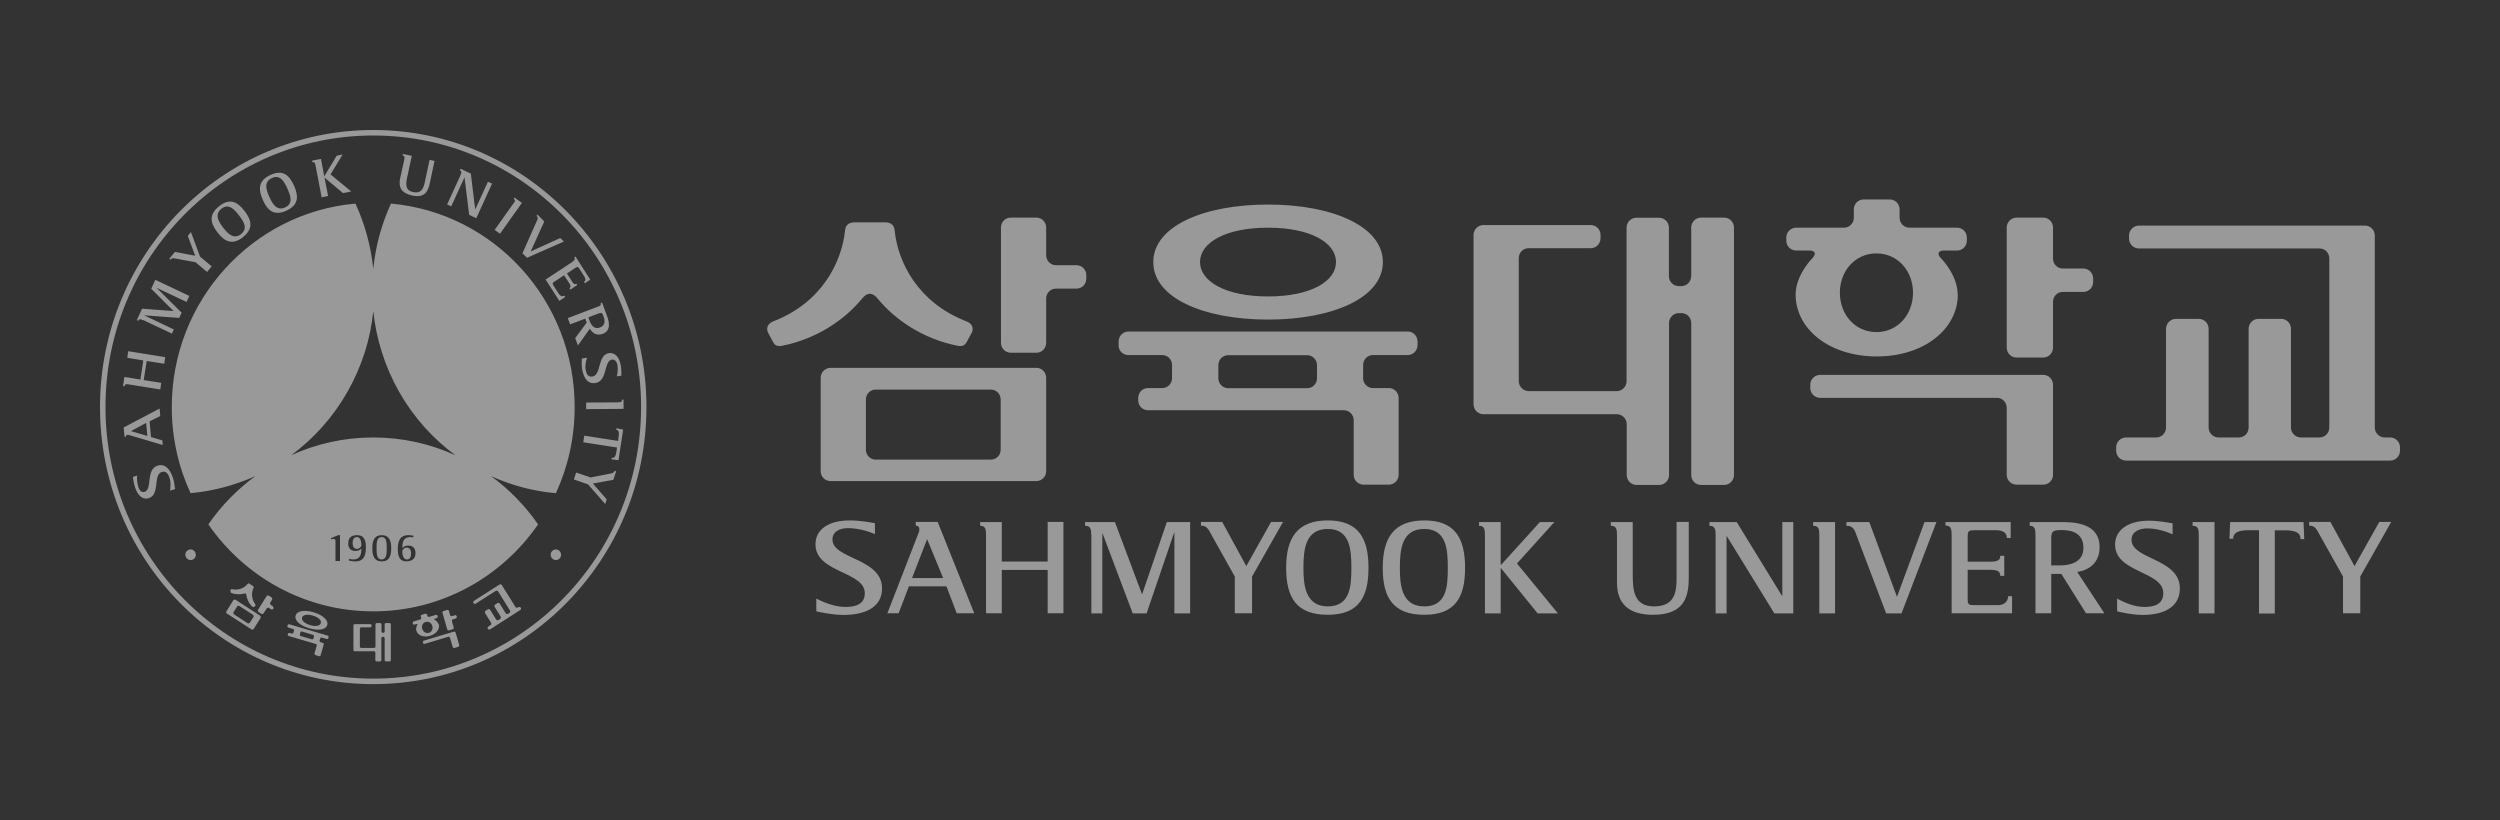 <svg width="250" height="82" viewBox="0 0 250 82" fill="none" xmlns="http://www.w3.org/2000/svg">
<rect x="0" y="0" width="250" height="82" fill="#333333" stroke="none"/>
<path d="M37.329 13C52.411 13 64.644 25.409 64.644 40.706C64.644 56.004 52.425 68.412 37.329 68.412C22.233 68.412 10 56.004 10 40.706C10 25.409 22.233 13 37.329 13ZM37.329 13.55C22.535 13.55 10.548 25.711 10.548 40.706C10.548 55.701 22.535 67.862 37.329 67.862C52.123 67.862 64.109 55.701 64.109 40.706C64.109 25.711 52.123 13.55 37.329 13.55ZM38.014 62.305C38.082 62.305 38.15 62.359 38.15 62.441V63.144C38.151 63.212 38.206 63.281 38.288 63.281H38.329C38.397 63.281 38.466 63.226 38.466 63.144V62.441C38.466 62.373 38.521 62.305 38.602 62.305H38.945C39.027 62.305 39.082 62.359 39.082 62.441V66.005C39.082 66.074 39.027 66.142 38.945 66.143H38.602C38.52 66.142 38.466 66.087 38.466 66.005V63.817C38.466 63.749 38.411 63.68 38.329 63.68H38.288C38.206 63.68 38.137 63.735 38.137 63.817V66.005C38.137 66.074 38.082 66.142 38 66.143H37.671C37.602 66.142 37.534 66.087 37.534 66.005V65.275C37.534 65.193 37.479 65.124 37.398 65.124H35.48C35.397 65.124 35.343 65.069 35.343 64.986V62.552C35.343 62.469 35.397 62.414 35.48 62.414H37.027C37.096 62.414 37.164 62.469 37.164 62.552V62.593C37.164 62.675 37.109 62.73 37.027 62.73H36.137C36.055 62.731 35.986 62.786 35.986 62.868V64.643C35.986 64.725 36.041 64.794 36.123 64.794H37.398C37.48 64.794 37.548 64.739 37.548 64.656V62.441C37.548 62.373 37.603 62.305 37.685 62.305H38.014ZM32.795 63.57H32.768C32.849 63.598 32.891 63.68 32.85 63.749V63.804C32.822 63.873 32.739 63.928 32.671 63.9L32.191 63.763C32.109 63.735 32.041 63.776 32.014 63.858L31.959 64.038C31.932 64.12 31.986 64.189 32.055 64.217L32.274 64.285C32.356 64.313 32.397 64.382 32.37 64.464L32.068 65.523C32.055 65.592 31.973 65.647 31.904 65.62L31.548 65.51C31.48 65.482 31.439 65.4 31.452 65.331L31.671 64.574C31.698 64.492 31.657 64.423 31.575 64.395L28.863 63.598C28.781 63.57 28.754 63.501 28.781 63.419V63.391C28.809 63.322 28.891 63.281 28.959 63.295L29.164 63.35C29.246 63.377 29.315 63.323 29.343 63.254L29.398 63.074C29.424 62.992 29.37 62.909 29.302 62.895L28.836 62.758C28.754 62.73 28.713 62.662 28.754 62.579V62.524C28.781 62.456 28.863 62.414 28.932 62.428L32.795 63.57ZM45.384 63.171C45.466 63.144 45.534 63.199 45.562 63.268L45.918 64.505C45.945 64.587 45.891 64.657 45.822 64.685L45.452 64.794C45.37 64.821 45.301 64.781 45.273 64.698L45 63.776C44.973 63.708 44.891 63.653 44.822 63.68L42.48 64.382C42.397 64.409 42.316 64.354 42.288 64.285V64.244C42.274 64.162 42.315 64.093 42.384 64.065L45.356 63.171H45.384ZM30.219 63.157C30.137 63.13 30.068 63.172 30.041 63.254L29.986 63.433C29.973 63.515 30.014 63.584 30.082 63.611L31.178 63.928C31.26 63.955 31.329 63.9 31.356 63.831L31.343 63.845L31.398 63.666C31.425 63.584 31.37 63.515 31.302 63.487L30.219 63.157ZM42.534 61.369C42.616 61.355 42.684 61.396 42.712 61.465L42.739 61.589C42.767 61.658 42.849 61.713 42.918 61.685L43.575 61.492C43.657 61.465 43.739 61.507 43.767 61.589V61.63C43.794 61.712 43.739 61.781 43.671 61.809L43.48 61.864C43.411 61.878 43.398 61.932 43.466 61.974C43.466 61.974 43.767 62.139 43.85 62.414L43.877 62.4C44.014 62.868 43.657 63.391 43 63.584C42.343 63.777 41.767 63.528 41.63 63.06C41.563 62.791 41.719 62.496 41.726 62.483C41.767 62.415 41.726 62.373 41.657 62.4L41.466 62.456C41.384 62.483 41.316 62.442 41.274 62.359V62.318C41.261 62.236 41.302 62.167 41.37 62.14L42.027 61.946C42.096 61.919 42.137 61.85 42.123 61.768L42.082 61.657C42.055 61.589 42.096 61.506 42.178 61.478L42.534 61.369ZM42.575 62.194C42.274 62.277 42.137 62.579 42.219 62.882L42.232 62.895C42.315 63.184 42.589 63.364 42.891 63.281C43.178 63.199 43.315 62.895 43.232 62.593C43.15 62.29 42.863 62.112 42.575 62.194ZM44.712 60.997C44.794 60.97 44.863 61.011 44.891 61.094L45.014 61.52C45.041 61.589 45.123 61.63 45.191 61.616L45.48 61.534V61.52C45.562 61.493 45.63 61.534 45.671 61.616V61.672C45.698 61.754 45.644 61.823 45.575 61.851L45.288 61.933C45.22 61.96 45.164 62.043 45.191 62.111L45.37 62.744C45.397 62.827 45.343 62.895 45.274 62.923L44.904 63.033C44.822 63.061 44.739 63.02 44.726 62.938L44.246 61.286C44.233 61.204 44.274 61.135 44.343 61.107L44.712 60.997ZM29.561 61.562C29.698 61.066 30.48 60.97 31.37 61.231C32.26 61.507 32.863 62.002 32.726 62.497C32.588 62.992 31.808 63.088 30.918 62.827C30.028 62.566 29.425 62.057 29.561 61.562ZM49.973 58.438C50.039 58.399 50.157 58.475 50.164 58.48L51.562 60.723C51.602 60.789 51.744 60.765 51.753 60.764L51.822 60.723L51.877 60.708C51.946 60.667 52.068 60.75 52.068 60.75L52.096 60.791C52.136 60.845 52.058 60.978 52.055 60.983L48.986 62.951C48.933 62.991 48.8 62.913 48.795 62.909L48.767 62.868C48.726 62.813 48.809 62.676 48.809 62.676L49.082 62.497C49.148 62.457 49.124 62.313 49.123 62.305L48.493 61.286C48.453 61.232 48.532 61.097 48.534 61.094L48.809 60.915C48.877 60.874 49 60.956 49 60.956L49.63 61.974C49.671 62.042 49.822 62.016 49.822 62.016L50.041 61.878C50.094 61.838 50.083 61.693 50.082 61.685L49.452 60.667C49.411 60.612 49.493 60.475 49.493 60.475L49.767 60.296C49.835 60.255 49.959 60.337 49.959 60.337L50.589 61.355C50.629 61.422 50.771 61.398 50.78 61.397L50.973 61.273C51.04 61.232 51.015 61.086 51.014 61.08L49.795 59.112C49.754 59.044 49.602 59.071 49.602 59.071L47.548 60.378C47.481 60.418 47.362 60.34 47.356 60.337L47.329 60.296C47.289 60.228 47.368 60.107 47.37 60.103L49.973 58.438ZM23.534 59.966L26.027 61.575V61.589C26.094 61.629 26.07 61.775 26.068 61.781L25.356 62.909C25.315 62.978 25.164 62.951 25.164 62.951L22.671 61.341C22.603 61.299 22.63 61.148 22.63 61.148L23.343 60.007C23.384 59.938 23.534 59.966 23.534 59.966ZM31.288 61.562C30.685 61.383 30.287 61.492 30.205 61.754C30.137 62.015 30.411 62.332 31.014 62.511C31.602 62.69 32 62.58 32.082 62.318C32.164 62.057 31.89 61.74 31.288 61.562ZM23.918 60.585C23.849 60.544 23.726 60.626 23.726 60.626L23.343 61.231C23.302 61.3 23.384 61.424 23.384 61.424L24.781 62.332C24.836 62.373 24.973 62.29 24.973 62.29L25.356 61.685C25.398 61.617 25.315 61.492 25.315 61.492L23.918 60.585ZM84.986 52.042C86.027 52.042 87.096 52.248 87.493 52.316V53.432L87.48 53.403C87.069 53.224 85.958 52.812 84.794 52.812C84 52.813 83.246 53.129 83.246 53.954C83.246 55.921 88.205 55.798 88.205 58.838C88.205 60.777 86.438 61.492 84.356 61.492C83.192 61.492 81.945 61.203 81.63 61.135V59.855C82.096 60.103 83.329 60.694 84.534 60.694C85.479 60.694 86.479 60.475 86.48 59.319C86.48 57.118 81.548 57.297 81.548 54.435C81.548 52.936 82.863 52.042 84.986 52.042ZM214.89 52.069C215.89 52.069 216.876 52.276 217.26 52.331V53.432C216.863 53.253 215.849 52.84 214.712 52.84C213.945 52.84 213.15 53.156 213.15 53.981C213.15 55.962 217.986 55.825 217.986 58.838C217.986 60.777 216.273 61.492 214.273 61.492C213.164 61.492 212.013 61.203 211.712 61.135V59.855C212.164 60.103 213.274 60.694 214.438 60.694C215.356 60.694 216.328 60.474 216.328 59.319C216.328 57.091 211.507 57.297 211.507 54.463C211.507 52.977 212.849 52.069 214.89 52.069ZM132.78 52.042C135.904 52.042 136.849 53.899 136.849 56.788C136.849 59.677 135.903 61.478 132.78 61.478C129.603 61.478 128.616 59.704 128.616 56.788C128.616 53.872 129.657 52.042 132.78 52.042ZM142.438 52.042C145.561 52.042 146.507 53.899 146.507 56.788C146.507 59.677 145.561 61.478 142.438 61.478C139.26 61.478 138.273 59.704 138.273 56.788C138.273 53.872 139.315 52.042 142.438 52.042ZM168.876 57.737C168.876 59.553 168.534 61.478 165.301 61.478C162.78 61.478 161.698 60.282 161.698 58.26V53.5C161.698 52.908 161.63 52.578 161.082 52.578V52.207H163.273V57.379C163.273 58.933 163.343 60.64 165.397 60.64C167.589 60.639 167.657 59.057 167.657 57.682V52.193H168.876V57.737ZM26.863 59.553L27.178 59.759C27.246 59.8 27.219 59.952 27.219 59.952L27.014 60.282C26.973 60.351 27.054 60.474 27.055 60.475L27.302 60.64V60.667C27.355 60.707 27.343 60.85 27.343 60.859L27.315 60.901C27.274 60.97 27.123 60.942 27.123 60.942L26.877 60.777C26.822 60.736 26.685 60.818 26.685 60.818L26.343 61.355C26.302 61.424 26.15 61.397 26.15 61.397L25.836 61.19C25.781 61.149 25.795 60.997 25.795 60.997L26.671 59.594C26.712 59.525 26.863 59.553 26.863 59.553ZM230.424 53.913H230.055C230.055 53.253 229.548 53.032 228.452 53.032H227.479V61.355H225.903V53.032L225.89 53.019H224.903C223.808 53.019 223.315 53.266 223.314 53.871H222.945L223.014 52.207H230.355L230.424 53.913ZM114.191 59.401H114.219L116.685 52.207H119.014V61.342H117.438V53.266H117.411L114.657 61.342H113.273L110.26 53.349H110.232V61.342H109.137V53.5H109.123C109.123 52.908 109.055 52.578 108.507 52.578V52.207H111.493L114.191 59.401ZM150.068 56.499H150.096L153.986 52.207H155.438L151.698 56.348L155.794 61.342H153.767L150.096 56.815H150.068V61.342H148.493V53.5C148.493 52.909 148.424 52.578 147.904 52.578V52.207H150.068V56.499ZM178.205 59.594H178.232V52.207H179.328V61.342H177.438L172.685 53.624H172.657V61.342H171.562V53.5C171.562 52.922 171.493 52.578 170.945 52.578V52.207H173.671L178.205 59.594ZM183.507 61.342H181.932V53.514C181.932 52.908 181.862 52.578 181.314 52.578V52.207H183.507V61.342ZM189.685 59.649H189.712L192.452 52.207H193.644L190.15 61.342H188.616L185.644 53.514V53.5C185.438 52.908 185.274 52.578 184.644 52.578V52.207H186.932L189.685 59.649ZM221.452 61.342H219.876V53.514C219.876 52.908 219.808 52.578 219.26 52.578V52.207H221.452V61.342ZM97.425 61.327H95.671L94.644 58.631H90.891L89.863 61.327H88.739L91.85 53.308C92.028 52.867 91.931 52.565 91.575 52.565V52.193H93.767L97.425 61.327ZM106.343 61.327H104.767V56.994H100.178V61.327H98.603V53.5C98.603 52.908 98.534 52.578 98.014 52.578V52.207H100.178V56.155H104.767V52.193H106.343V61.327ZM124.63 56.609L127.109 52.193H128.301L125.205 57.654V61.327H123.479V57.654L120.932 53.101C120.685 52.674 120.452 52.565 120.096 52.565V52.193H122.219L124.63 56.609ZM201.068 53.803H200.685C200.685 53.142 200.123 53.019 199.507 53.019H197.548C196.904 53.019 196.767 53.06 196.767 53.651V56.169H198.973C199.767 56.169 200.027 56.031 200.027 55.577H200.424V57.586H200.027C200.027 57.146 199.767 56.98 198.973 56.98H196.767V59.855C196.767 60.474 196.849 60.516 197.493 60.516H199.78C200.246 60.516 200.766 60.323 200.821 59.622H201.205V61.327H195.164V53.5C195.164 52.908 195.096 52.551 194.548 52.551V52.207H201.068V53.803ZM206.055 52.207C207.397 52.207 209.959 52.276 209.959 54.711C209.959 56.265 208.931 57.008 207.726 57.2L210.438 61.327H208.603L206.137 57.394H205.123V61.327H203.548V53.5C203.548 52.909 203.479 52.578 202.973 52.578V52.207H206.055ZM235.451 56.609L237.931 52.193H239.123L236.027 57.654V61.327H234.301V57.654L231.753 53.101C231.506 52.674 231.273 52.565 230.917 52.565V52.193H233.041L235.451 56.609ZM39.096 20.359C49.397 21.281 57.466 30.031 57.466 40.706C57.466 43.788 56.794 46.705 55.589 49.318C53.342 49.126 51.164 48.548 49.109 47.612C50.931 48.947 52.521 50.583 53.809 52.44C50.178 57.695 44.151 61.135 37.329 61.135C30.507 61.135 24.48 57.696 20.836 52.44C22.123 50.57 23.712 48.947 25.534 47.612C23.479 48.534 21.288 49.112 19.055 49.318C17.849 46.705 17.178 43.788 17.178 40.706C17.178 30.031 25.26 21.267 35.548 20.359C36.493 22.423 37.096 24.638 37.329 26.895C37.548 24.638 38.151 22.423 39.096 20.359ZM24.767 58.384C24.808 58.329 24.863 58.315 24.945 58.37L25.302 58.603C25.384 58.658 25.384 58.714 25.356 58.782C25.151 59.195 25.096 59.842 25.534 60.447C25.589 60.516 25.507 60.626 25.507 60.626L25.339 60.71C25.307 60.719 25.273 60.708 25.232 60.667C24.863 60.323 24.685 59.869 24.63 59.484C24.63 59.429 24.616 59.388 24.575 59.36C24.535 59.334 24.443 59.359 24.439 59.36V59.347C24.082 59.457 23.589 59.471 23.123 59.292C23.057 59.252 23.055 59.173 23.055 59.168V59.017C23.055 58.948 23.123 58.893 23.205 58.92C23.931 59.071 24.492 58.741 24.767 58.384ZM132.78 52.895C130.52 52.895 130.342 54.972 130.342 56.802C130.342 58.48 130.52 60.639 132.78 60.64C135.04 60.64 135.137 58.576 135.137 56.802C135.137 55.027 135.041 52.895 132.78 52.895ZM142.425 52.895C140.165 52.895 139.986 54.972 139.986 56.802C139.986 58.48 140.151 60.64 142.425 60.64C144.698 60.639 144.78 58.576 144.78 56.802C144.78 55.027 144.685 52.895 142.425 52.895ZM91.205 57.806H94.314L92.712 53.913L91.205 57.806ZM206.178 53.005C205.219 53.005 205.123 53.156 205.123 53.927V56.54H205.986C206.918 56.54 208.342 56.292 208.342 54.779C208.342 53.445 207.383 53.005 206.178 53.005ZM35.698 53.514C35.123 53.514 34.822 53.803 34.822 54.325C34.822 54.834 35.082 55.096 35.548 55.096C35.89 55.096 36.027 54.958 36.137 54.848C36.137 55.343 36.082 55.948 35.315 55.948C35.178 55.948 35.028 55.921 34.891 55.88V56.059C35.028 56.086 35.301 56.142 35.548 56.142H35.562C36.26 56.142 36.589 55.701 36.589 54.779C36.589 54.105 36.465 53.514 35.698 53.514ZM38.178 53.514C37.438 53.514 37.233 54.05 37.232 54.82C37.232 55.591 37.438 56.141 38.178 56.142C38.931 56.142 39.123 55.577 39.123 54.82C39.123 54.064 38.917 53.514 38.178 53.514ZM40.822 53.514C40.11 53.514 39.781 53.954 39.781 54.876C39.781 55.564 39.904 56.142 40.671 56.142V56.128C41.246 56.128 41.548 55.838 41.548 55.315C41.548 54.821 41.288 54.56 40.822 54.56C40.48 54.56 40.342 54.697 40.232 54.807C40.232 54.311 40.274 53.706 41.055 53.706C41.137 53.706 41.233 53.733 41.329 53.747V53.568C41.22 53.541 41.014 53.514 40.822 53.514ZM33.096 53.816V53.927C33.151 53.913 33.274 53.885 33.329 53.885C33.507 53.885 33.548 53.982 33.548 54.119V56.1H34V53.514H33.822L33.096 53.816ZM19.055 54.944C19.342 54.944 19.575 55.178 19.575 55.467H19.589C19.589 55.756 19.356 56.004 19.068 56.004C18.781 56.004 18.548 55.769 18.534 55.48C18.534 55.192 18.767 54.944 19.055 54.944ZM55.589 54.944C55.876 54.944 56.109 55.192 56.109 55.48C56.109 55.769 55.877 56.004 55.589 56.004C55.301 56.004 55.068 55.756 55.068 55.467C55.069 55.178 55.301 54.944 55.589 54.944ZM38.164 53.706C38.671 53.706 38.671 54.298 38.671 54.82C38.671 55.343 38.671 55.948 38.164 55.948C37.657 55.948 37.657 55.329 37.657 54.82C37.657 54.312 37.658 53.706 38.164 53.706ZM40.685 54.766C40.972 54.766 41.109 55.014 41.109 55.344C41.109 55.605 41.027 55.948 40.698 55.948C40.233 55.948 40.232 55.275 40.232 55.055C40.287 54.958 40.425 54.752 40.685 54.752V54.766ZM35.685 53.706C36.137 53.706 36.137 54.367 36.137 54.587C36.082 54.683 35.945 54.89 35.685 54.89C35.397 54.889 35.26 54.642 35.26 54.312C35.26 54.05 35.329 53.706 35.671 53.706H35.685ZM61.616 47.131L61.329 47.983L59.287 48.355L60.671 49.937L60.52 50.404L58.809 48.438L57.384 47.942L57.616 47.254L59.041 47.735V47.75L61.15 47.337C61.342 47.296 61.425 47.213 61.466 47.075L61.616 47.131ZM15.754 46.566C16.507 46.319 17.014 46.938 17.288 47.764C17.439 48.231 17.479 48.768 17.507 48.905L17 49.07C17.041 48.85 17.11 48.286 16.959 47.805C16.836 47.419 16.616 47.048 16.164 47.199C15.302 47.488 16.014 49.442 14.891 49.813C14.302 50.006 13.781 49.593 13.507 48.74C13.37 48.328 13.316 47.873 13.288 47.694L13.711 47.56C13.697 47.743 13.686 48.248 13.836 48.713C13.932 49.029 14.151 49.291 14.479 49.181C15.247 48.933 14.562 46.952 15.754 46.566ZM172.425 21.763C172.959 21.763 173.397 22.204 173.397 22.754V47.502C173.397 48.052 172.959 48.492 172.425 48.492H170.096C169.561 48.492 169.123 48.052 169.123 47.502V32.301C169.123 31.75 168.685 31.311 168.15 31.311H167.891C167.343 31.311 166.904 31.75 166.904 32.301V47.502C166.904 48.052 166.452 48.492 165.918 48.492H163.644C163.109 48.492 162.671 48.052 162.671 47.502V42.412C162.671 41.862 162.219 41.422 161.685 41.422H148.342C147.794 41.422 147.355 40.981 147.355 40.431V23.496C147.356 22.946 147.808 22.506 148.342 22.506H159.082C159.616 22.506 160.055 22.946 160.055 23.496V23.826C160.055 24.363 159.616 24.817 159.082 24.817H152.862C152.315 24.818 151.877 25.258 151.877 25.808V38.12C151.877 38.656 152.328 39.11 152.862 39.11H161.671C162.205 39.11 162.657 38.67 162.657 38.12V22.768C162.657 22.217 163.096 21.776 163.63 21.776H165.904C166.452 21.777 166.891 22.218 166.891 22.768V27.623C166.891 28.159 167.328 28.614 167.876 28.614H168.137C168.671 28.614 169.109 28.173 169.109 27.623L169.123 27.609V22.754C169.123 22.204 169.561 21.763 170.096 21.763H172.425ZM140.78 33.153C141.315 33.153 141.753 33.594 141.753 34.145V34.516C141.753 35.052 141.315 35.506 140.78 35.506H137.287C136.753 35.506 136.314 35.947 136.314 36.497V37.817C136.315 38.367 136.753 38.807 137.287 38.808H138.891C139.425 38.808 139.863 39.248 139.863 39.798V47.475C139.863 48.025 139.425 48.465 138.891 48.465H136.342C135.808 48.465 135.37 48.025 135.37 47.475V42.013C135.37 41.463 134.918 41.023 134.384 41.023H114.794C114.26 41.022 113.821 40.582 113.821 40.032V39.798C113.821 39.248 114.26 38.808 114.794 38.808H116.232C116.767 38.808 117.205 38.368 117.205 37.817V36.497C117.205 35.947 116.767 35.506 116.232 35.506H112.821C112.287 35.506 111.85 35.066 111.85 34.516H111.863V34.145C111.863 33.594 112.301 33.154 112.835 33.153H140.78ZM204.328 37.487C204.862 37.487 205.301 37.927 205.301 38.477V47.475C205.301 48.025 204.862 48.465 204.328 48.465H201.657C201.109 48.465 200.671 48.025 200.671 47.475V40.775C200.671 40.225 200.232 39.784 199.698 39.784H182.014C181.466 39.784 181.027 39.344 181.027 38.794V38.477C181.027 37.927 181.479 37.487 182.014 37.487H204.328ZM103.644 36.785C104.178 36.785 104.616 37.226 104.616 37.776V47.117C104.616 47.667 104.178 48.107 103.644 48.107H83.055C82.507 48.107 82.069 47.667 82.068 47.117V37.776C82.068 37.226 82.52 36.785 83.055 36.785H103.644ZM13.711 47.56C13.711 47.559 13.712 47.558 13.712 47.557H13.726L13.711 47.56ZM236.507 22.561C237.041 22.561 237.479 23.002 237.479 23.552V42.756C237.479 43.292 237.932 43.746 238.466 43.746H239.014C239.561 43.746 240 44.187 240 44.737V45.067C240 45.617 239.561 46.057 239.014 46.058H212.603C212.055 46.058 211.616 45.617 211.616 45.067V44.737C211.616 44.187 212.068 43.746 212.603 43.746H215.616C216.164 43.746 216.603 43.306 216.603 42.756V32.879C216.603 32.342 217.055 31.888 217.589 31.888H219.876C220.424 31.888 220.862 32.329 220.862 32.879V42.756C220.862 43.292 221.315 43.746 221.849 43.746H223.89C224.424 43.746 224.862 43.306 224.862 42.756V32.879C224.862 32.343 225.301 31.888 225.835 31.888H228.123C228.657 31.888 229.096 32.329 229.096 32.879V42.756C229.096 43.292 229.548 43.746 230.082 43.746H231.945C232.493 43.746 232.931 43.306 232.931 42.756V25.835C232.931 25.285 232.493 24.845 231.945 24.845H213.89C213.342 24.845 212.904 24.404 212.903 23.855V23.552C212.903 23.015 213.356 22.561 213.89 22.561H236.507ZM62.315 42.962L61.85 46.017L61.15 45.934L61.178 45.782C61.452 45.824 61.575 45.631 61.644 45.163L61.698 44.751L58.329 44.227L58.425 43.567L61.794 44.09L61.809 44.105L61.863 43.691C61.932 43.237 61.863 43.003 61.616 42.976L61.644 42.824L62.315 42.962ZM87.561 38.959C87.027 38.959 86.589 39.399 86.589 39.949V44.971C86.589 45.521 87.027 45.961 87.561 45.961H99.096C99.63 45.961 100.068 45.521 100.068 44.971V39.949C100.068 39.399 99.63 38.959 99.096 38.959H87.561ZM37.329 31.104C37.055 33.869 36.205 36.621 34.739 39.193C33.273 41.766 31.342 43.885 29.123 45.522C31.63 44.38 34.398 43.746 37.329 43.746C40.247 43.746 43.027 44.38 45.534 45.522C43.315 43.885 41.384 41.766 39.918 39.193C38.466 36.635 37.617 33.869 37.329 31.104ZM16.288 44.503H16.274L16.273 44.498L16.288 44.503ZM16.027 41.601L14.959 42.137L15.096 43.705L16.232 44.035L16.273 44.498L12.891 43.499C12.713 43.444 12.589 43.499 12.602 43.664H12.452L12.37 42.742L15.959 40.857L16.027 41.601ZM13.096 43.113L14.739 43.595L14.616 42.288L13.096 43.113ZM62.356 40.885L58.616 40.912V40.252L61.822 40.238V40.225C62.069 40.225 62.205 40.197 62.205 39.963H62.356V40.885ZM16.52 35.713L16.425 36.373L14.671 36.098L14.37 38.01L16.123 38.285L16.027 38.945L12.85 38.437H12.863C12.63 38.395 12.479 38.409 12.452 38.629L12.302 38.602L12.438 37.693L14.041 37.955L14.329 36.043L12.726 35.781L12.822 35.121L16.52 35.713ZM122.821 35.52C122.274 35.52 121.835 35.961 121.835 36.511V37.831C121.835 38.381 122.287 38.821 122.821 38.821H130.712C131.26 38.821 131.698 38.381 131.698 37.831V36.511C131.698 35.961 131.246 35.52 130.712 35.52H122.821ZM60.877 35.313C61.48 35.217 61.945 35.713 62.082 36.565C62.151 36.978 62.137 37.404 62.137 37.569L61.685 37.639C61.726 37.46 61.821 37.006 61.753 36.538C61.698 36.222 61.52 35.905 61.178 35.96C60.37 36.098 60.767 38.106 59.548 38.299C58.767 38.436 58.356 37.762 58.219 36.937C58.137 36.469 58.178 35.973 58.191 35.85L58.712 35.768C58.643 35.974 58.48 36.469 58.562 36.964C58.616 37.335 58.781 37.735 59.246 37.652C60.15 37.501 59.74 35.506 60.877 35.313ZM204.328 21.763C204.862 21.763 205.301 22.204 205.301 22.754V25.862C205.301 26.413 205.739 26.853 206.273 26.854H208.342C208.876 26.854 209.314 27.294 209.314 27.844V28.201C209.314 28.751 208.876 29.191 208.342 29.191H206.273C205.739 29.192 205.301 29.632 205.301 30.183V34.764C205.301 35.3 204.862 35.754 204.328 35.754H201.657C201.109 35.754 200.671 35.314 200.671 34.764V22.754C200.671 22.204 201.123 21.763 201.657 21.763H204.328ZM188.986 19.947C189.52 19.947 189.959 20.387 189.959 20.938V21.776C189.959 22.313 190.397 22.768 190.932 22.768H195.712C196.246 22.768 196.685 23.207 196.685 23.758V24.061C196.685 24.611 196.246 25.051 195.712 25.051H194.369C193.835 25.051 193.685 25.381 194.055 25.78C194.076 25.801 195.767 27.471 195.767 29.453H195.78C195.78 32.879 192.438 35.644 187.671 35.644C182.904 35.644 179.562 32.879 179.562 29.453C179.562 27.486 181.25 25.803 181.273 25.78C181.643 25.381 181.507 25.051 180.959 25.051H179.616C179.068 25.051 178.63 24.611 178.63 24.061V23.758C178.63 23.221 179.068 22.768 179.616 22.768H184.397C184.945 22.767 185.383 22.326 185.383 21.776V20.938C185.383 20.387 185.821 19.948 186.355 19.947H188.986ZM103.644 21.763C104.178 21.763 104.616 22.204 104.616 22.754V25.532C104.616 26.069 105.068 26.522 105.603 26.523H107.657C108.191 26.523 108.63 26.963 108.63 27.514V27.871C108.63 28.421 108.191 28.861 107.657 28.861H105.603C105.055 28.861 104.616 29.302 104.616 29.852V34.282C104.616 34.832 104.178 35.273 103.644 35.273H101.082C100.534 35.272 100.096 34.832 100.096 34.282V22.754C100.096 22.204 100.534 21.763 101.082 21.763H103.644ZM88.466 22.23C89.15 22.23 89.411 22.547 89.466 23.042C89.781 26.192 91.767 30.251 96.644 32.136C97.26 32.356 97.383 32.892 97.178 33.264L96.671 34.199C96.493 34.502 96.301 34.68 95.726 34.57C92.288 33.882 89.507 31.971 87.809 29.907C87.521 29.563 87.301 29.385 86.986 29.385C86.671 29.385 86.452 29.563 86.164 29.907C84.465 31.971 81.684 33.883 78.246 34.57C77.671 34.68 77.48 34.515 77.302 34.199L76.809 33.264C76.603 32.892 76.726 32.356 77.329 32.136C82.206 30.251 84.178 26.192 84.507 23.042C84.562 22.547 84.822 22.23 85.507 22.23H88.466ZM60.657 31.476C60.863 32.012 61.205 33.03 60.273 33.388C59.671 33.607 59.233 33.305 58.986 32.865L57.795 34.543L57.52 33.815L58.671 32.26L58.52 31.86L57.014 32.438L56.78 31.819L56.795 31.806L59.795 30.664C60.028 30.582 60.137 30.512 60.068 30.306L60.205 30.251L60.657 31.476ZM18.932 29.591L18.657 30.196L15.657 28.779L18.164 31.269L17.918 31.792L14.411 31.53L17.384 32.947L17.191 33.36L14.274 31.984V32.012C14.055 31.902 13.918 31.875 13.822 32.081L13.685 32.012L14.205 30.87L17.356 31.104L15.123 28.875L15.534 27.981L18.932 29.591ZM187.644 25.34C185.507 25.34 183.986 27.101 183.986 29.274C183.986 31.448 185.507 33.209 187.644 33.209C189.78 33.209 191.301 31.448 191.301 29.274C191.301 27.101 189.781 25.34 187.644 25.34ZM60.356 31.641C60.219 31.256 60.151 31.242 59.85 31.352H59.836L58.836 31.736L58.959 32.081C59.096 32.453 59.398 32.975 59.986 32.755C60.507 32.562 60.534 32.122 60.356 31.641ZM126.808 20.456C133.273 20.456 138.287 22.643 138.287 26.206C138.287 29.769 133.287 31.957 126.808 31.957C120.328 31.957 115.329 29.783 115.329 26.206C115.33 22.63 120.342 20.456 126.808 20.456ZM59.027 27.968L58.48 28.325L58.398 28.188C58.63 28.036 58.534 27.816 58.398 27.596L57.959 26.908C57.808 26.674 57.767 26.647 57.562 26.77L56.698 27.349L57.191 28.133C57.369 28.408 57.479 28.476 57.63 28.366L57.726 28.504L57.041 28.958L56.945 28.82C57.096 28.724 57.096 28.586 56.918 28.311L56.411 27.527L55.425 28.174C55.219 28.311 55.22 28.352 55.37 28.586L55.891 29.398C56 29.563 56.178 29.701 56.438 29.564L56.52 29.701L55.932 30.086L54.562 27.953L57.26 26.179H57.232C57.438 26.041 57.548 25.945 57.425 25.738L57.548 25.656L59.027 27.968ZM126.808 22.768C122.479 22.768 120 24.308 120 26.206C120 28.104 122.493 29.645 126.808 29.645C131.123 29.645 133.603 28.105 133.603 26.206C133.602 24.308 131.122 22.768 126.808 22.768ZM20 25.656L21.164 26.633L20.712 27.197L19.548 26.221L17.439 25.835C17.247 25.807 17.137 25.849 17.055 25.973L16.932 25.876L17.493 25.189L19.52 25.573L18.781 23.593L19.096 23.207L20 25.656ZM54.425 22.148L53.068 25.148L56.027 23.799L56.384 24.156L52.698 25.78L52.246 25.326L53.657 22.148L53.671 22.135C53.781 21.901 53.835 21.749 53.644 21.57L53.753 21.46L54.425 22.148ZM21.932 20.607C22.959 19.796 23.74 20.153 24.466 21.116C25.192 22.052 25.329 22.892 24.302 23.703V23.717C23.261 24.528 22.479 24.198 21.753 23.249C21.013 22.286 20.863 21.447 21.932 20.607ZM23.904 21.543C23.452 20.965 22.876 20.291 22.15 20.869C21.411 21.447 21.863 22.176 22.329 22.781C22.754 23.331 23.37 23.991 24.096 23.414C24.835 22.823 24.343 22.121 23.904 21.543ZM52.191 20.291L50 23.373L49.466 22.987L51.343 20.346H51.356C51.507 20.14 51.562 20.015 51.37 19.878L51.452 19.755L52.191 20.291ZM47.082 17.361L47.52 20.951L48.795 18.173L49.205 18.365L47.63 21.818L46.918 21.488L46.452 17.732L45.123 20.635L44.712 20.442L46.068 17.484H46.055C46.151 17.264 46.192 17.127 45.986 17.017L46.055 16.879L47.082 17.361ZM27.068 17.484C28.26 16.948 28.918 17.471 29.411 18.585C29.891 19.672 29.835 20.525 28.644 21.061H28.657C27.452 21.612 26.767 21.102 26.288 20.002C25.795 18.901 25.835 18.048 27.068 17.484ZM28.754 18.888C28.453 18.214 28.041 17.416 27.205 17.801C26.342 18.186 26.63 18.998 26.932 19.699H26.945C27.219 20.346 27.671 21.13 28.507 20.745C29.356 20.36 29.042 19.548 28.754 18.888ZM33.055 17.443L35.123 19.149L34.302 19.314L32.452 17.76L32.809 19.604L32.164 19.727L31.548 16.521V16.549C31.507 16.302 31.451 16.177 31.232 16.219L31.205 16.067L32.096 15.889L32.425 17.636L33.671 15.572L34.26 15.448L33.055 17.443ZM41.178 15.586L40.726 17.691C40.589 18.324 40.466 19.025 41.302 19.204C42.192 19.396 42.356 18.764 42.48 18.214L42.959 15.985L43.452 16.096L42.973 18.352C42.808 19.094 42.506 19.837 41.191 19.548C40.164 19.314 39.836 18.736 40 17.911L40.425 15.972C40.48 15.738 40.48 15.586 40.261 15.545L40.288 15.394L41.178 15.586Z" fill="white" fill-opacity="0.5"/>
</svg>
